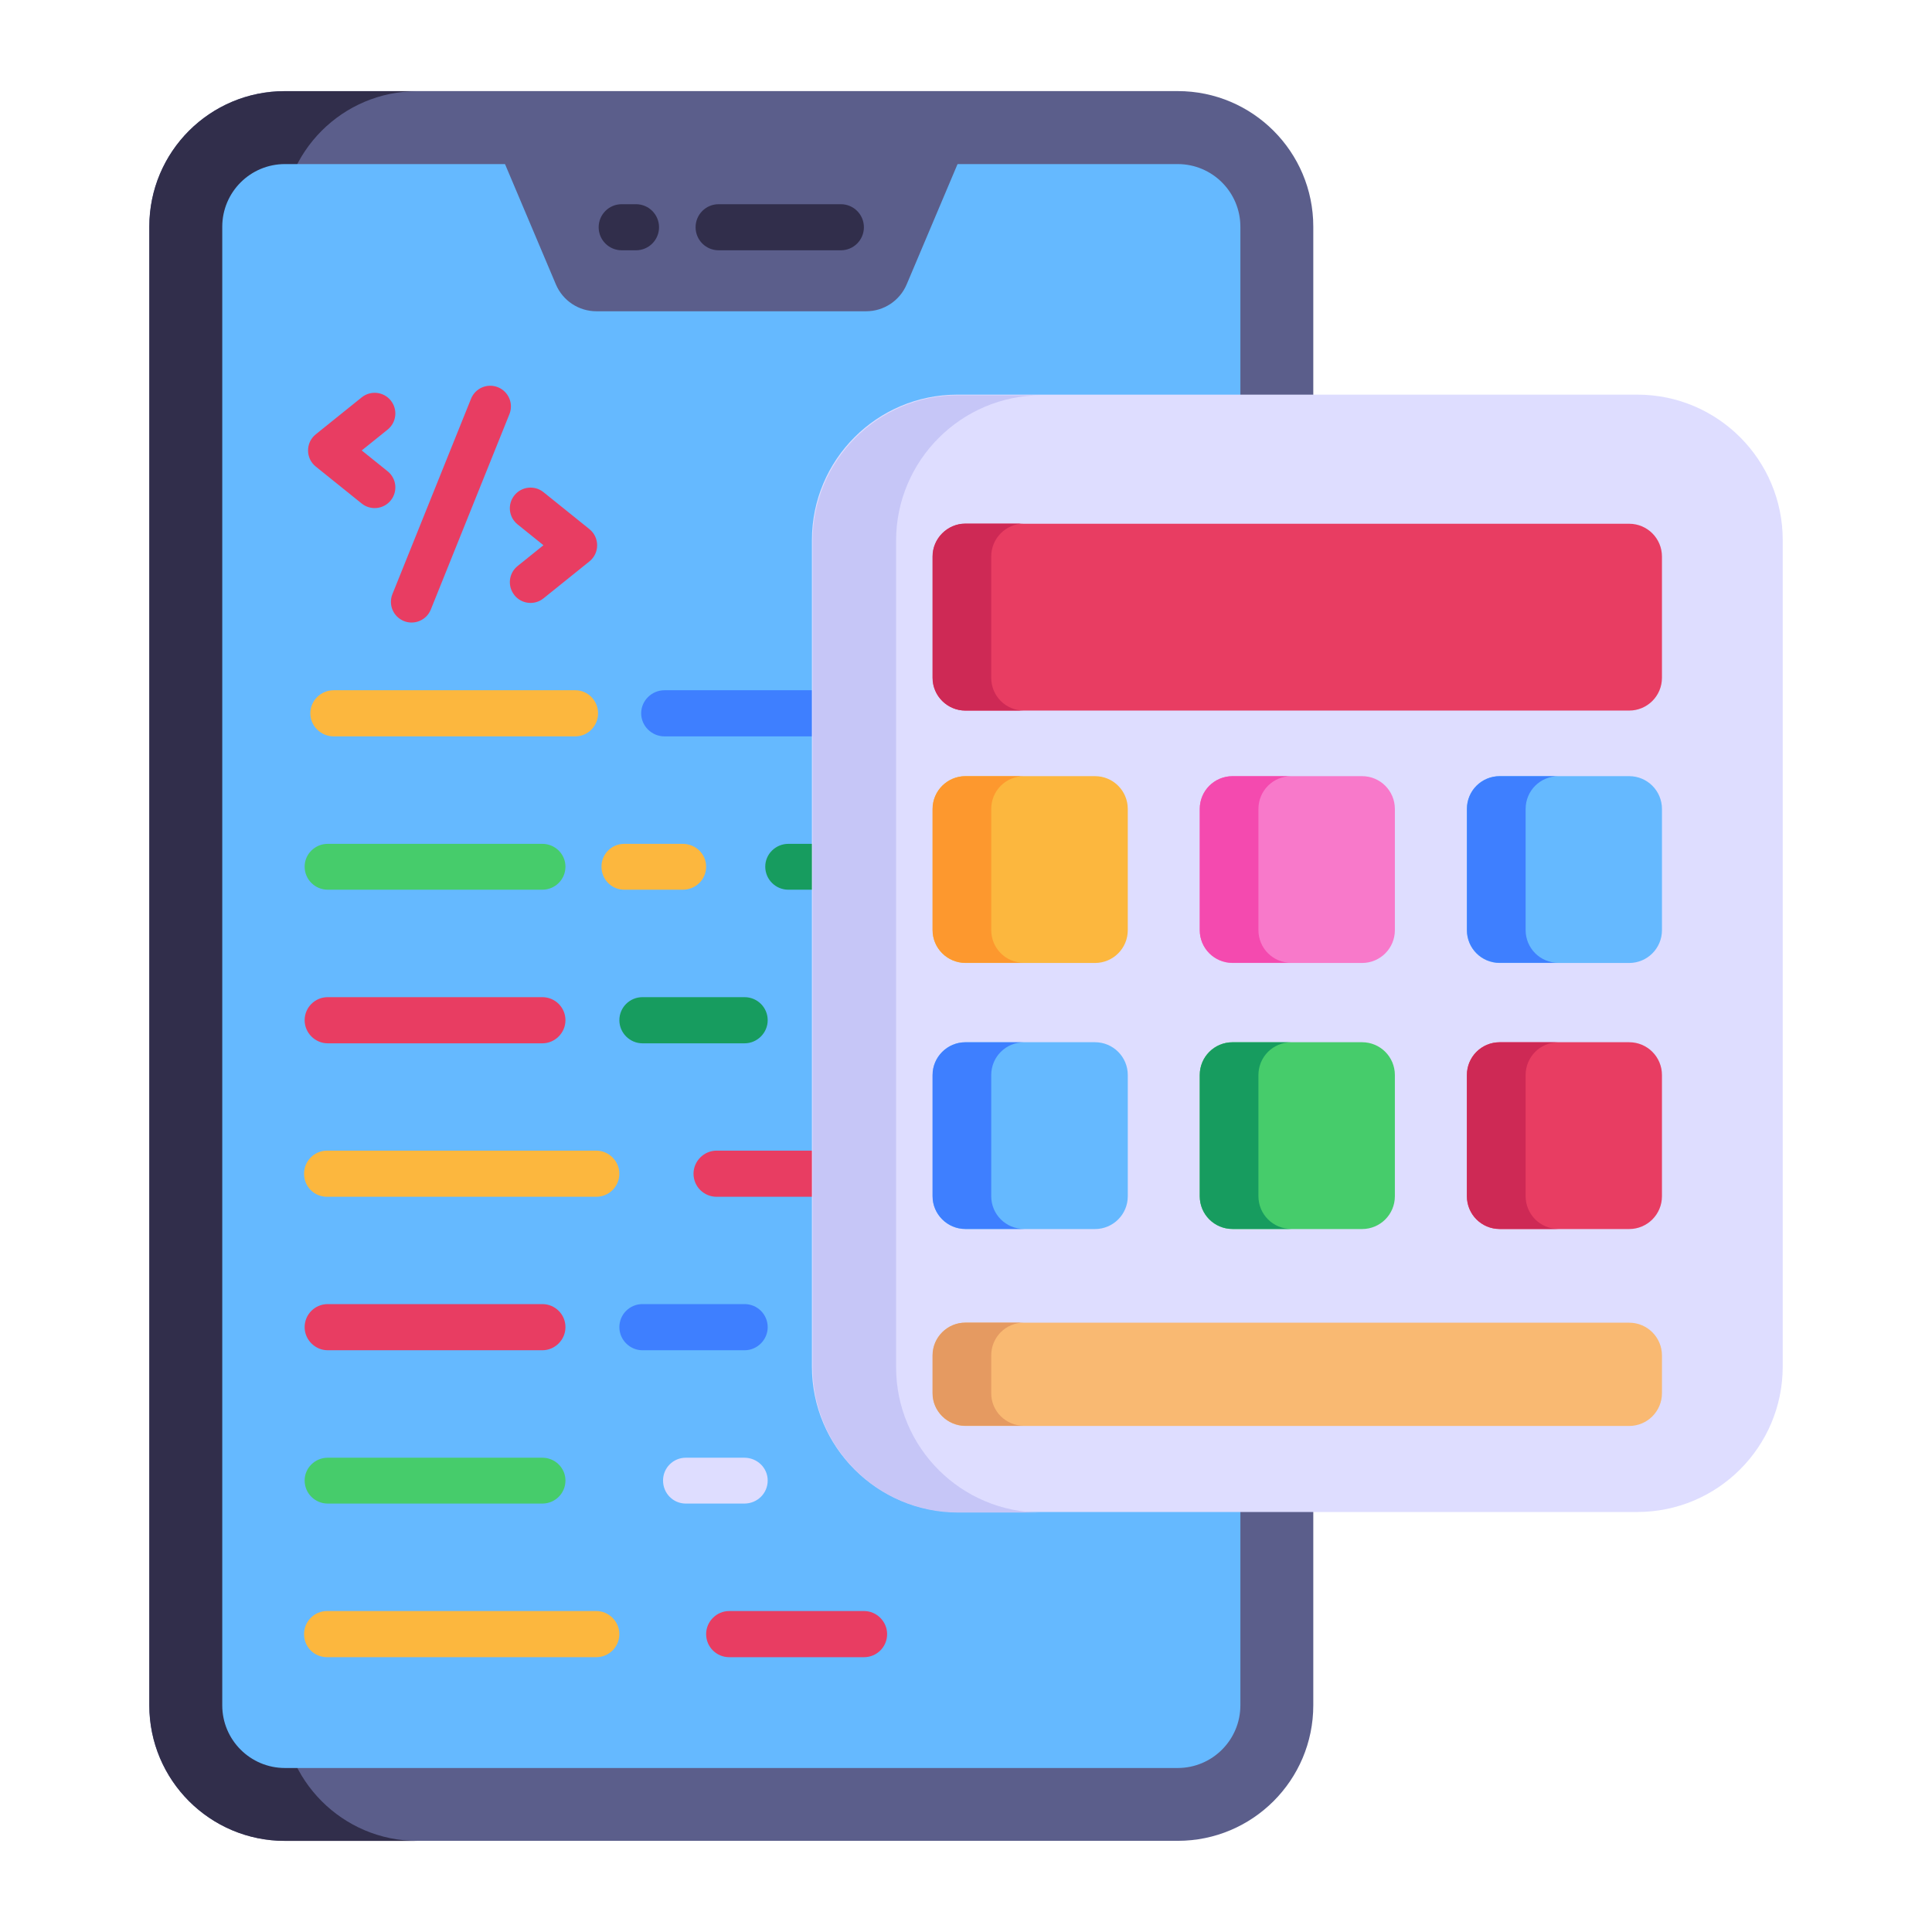 <svg id="Layer_1" enable-background="new 0 0 53 53" height="512" viewBox="0 0 53 53" width="512" xmlns="http://www.w3.org/2000/svg"><g id="_x33_4"><g><g><g><g><g><g><path d="m32.309 50.499h-24.496c-2.053 0-3.718-1.665-3.718-3.718v-40.564c0-2.053 1.665-3.718 3.718-3.718h24.496c2.053 0 3.718 1.665 3.718 3.718v40.564c0 2.053-1.665 3.718-3.718 3.718z" fill="#5b5e8b"/></g></g><g><g><path d="m11.447 50.501h-3.63c-2.06 0-3.72-1.67-3.72-3.72v-40.56c0-2.06 1.66-3.72 3.72-3.72h3.63c-2.05 0-3.71 1.66-3.71 3.72v40.56c0 2.05 1.66 3.72 3.71 3.72z" fill="#312e4b"/></g></g><g><g><path d="m34.027 6.221v40.56c0 .95-.77 1.72-1.72 1.72h-24.49c-.95 0-1.72-.77-1.72-1.72v-40.56c0-.95.77-1.72 1.72-1.72h24.49c.95 0 1.72.77 1.72 1.72z" fill="#65b9ff"/></g></g></g><g><g><g><path d="m23.76 8.539h-7.398c-.486 0-.924-.291-1.113-.738l-1.458-3.448h12.54l-1.458 3.448c-.189.447-.627.738-1.113.738z" fill="#5b5e8b"/></g></g><g><g><g><g><path d="m23.067 6.866h-3.353c-.349 0-.632-.282-.632-.632 0-.349.282-.632.632-.632h3.353c.349 0 .632.282.632.632 0.0.349-.282.632-.632.632z" fill="#312e4b"/></g></g></g><g><g><g><path d="m17.447 6.866h-.392c-.349 0-.632-.282-.632-.632 0-.349.282-.632.632-.632h.392c.349 0 .632.282.632.632 0 .349-.282.632-.632.632z" fill="#312e4b"/></g></g></g></g></g></g></g></g><g><g><g><g><g><g><g><g><path d="m16.99 44.828c0 .355-.287.633-.633.633h-7.383c-.355 0-.633-.279-.633-.633 0-.346.279-.633.633-.633h7.383c.346 0.0.633.287.633.633z" fill="#fcb73e"/></g></g></g><g><g><g><path d="m24.336 44.828c0 .355-.287.633-.633.633h-3.699c-.346 0-.633-.279-.633-.633 0-.346.287-.633.633-.633h3.699c.346 0.0.633.287.633.633z" fill="#e83d62"/></g></g></g></g></g></g></g><g><g><g><g><path d="m21.06 40.614c0 .355-.287.633-.642.633h-1.604c-.346 0-.625-.279-.625-.633 0-.346.279-.625.625-.625h1.604c.355 0 .642.279.642.625z" fill="#deddff"/></g></g></g><g><g><g><path d="m15.512 40.614c0 .355-.287.633-.633.633h-5.889c-.346 0-.633-.279-.633-.633 0-.346.287-.625.633-.625h5.889c.346 0 .633.279.633.625z" fill="#46cc6b"/></g></g></g></g><g><g><g><g><path d="m21.06 36.408c0 .346-.287.633-.633.633h-2.803c-.346 0-.633-.287-.633-.633 0-.355.287-.633.633-.633h2.803c.346 0 .633.279.633.633z" fill="#3e7fff"/></g></g></g><g><g><g><path d="m15.512 36.408c0 .346-.287.633-.633.633h-5.889c-.346 0-.633-.287-.633-.633 0-.355.287-.633.633-.633h5.889c.346 0 .633.279.633.633z" fill="#e83d62"/></g></g></g></g><g><g><g><g><g><g><g><path d="m16.99 32.198c0 .355-.287.633-.633.633h-7.383c-.355 0-.633-.279-.633-.633 0-.346.279-.633.633-.633h7.383c.346 0.0.633.287.633.633z" fill="#fcb73e"/></g></g></g><g><g><g><path d="m23.99 32.198c0 .355-.287.633-.633.633h-3.699c-.346 0-.633-.279-.633-.633 0-.346.287-.633.633-.633h3.699c.346 0.0.633.287.633.633z" fill="#e83d62"/></g></g></g></g></g></g></g><g><g><g><g><path d="m21.06 27.988c0 .346-.287.633-.633.633h-2.803c-.346 0-.633-.287-.633-.633 0-.355.287-.633.633-.633h2.803c.346 0 .633.279.633.633z" fill="#179c5f"/></g></g></g><g><g><g><path d="m15.512 27.988c0 .346-.287.633-.633.633h-5.889c-.346 0-.633-.287-.633-.633 0-.355.287-.633.633-.633h5.889c.346 0 .633.279.633.633z" fill="#e83d62"/></g></g></g></g><g><g><g><g><path d="m19.371 23.774c0 .355-.287.633-.642.633h-1.604c-.346 0-.625-.279-.625-.633 0-.346.279-.625.625-.625h1.604c.355 0 .642.279.642.625z" fill="#fcb73e"/></g></g></g><g><g><g><path d="m23.863 23.774c0 .355-.287.633-.633.633h-1.604c-.346 0-.633-.279-.633-.633 0-.346.287-.625.633-.625h1.604c.346 0 .633.279.633.625z" fill="#179c5f"/></g></g></g><g><g><g><path d="m15.512 23.774c0 .355-.287.633-.633.633h-5.889c-.346 0-.633-.279-.633-.633 0-.346.287-.625.633-.625h5.889c.346 0 .633.279.633.625z" fill="#46cc6b"/></g></g></g></g><g><g><g><g><g><g><g><path d="m16.407 19.568c0 .346-.279.633-.625.633h-6.627c-.355 0-.642-.287-.642-.633 0-.346.287-.633.642-.633h6.627c.346 0.0.625.287.625.633z" fill="#fcb73e"/></g></g></g><g><g><g><path d="m23.517 19.568c0 .346-.279.633-.625.633h-4.661c-.355 0-.642-.287-.642-.633 0-.346.287-.633.642-.633h4.661c.346 0.0.625.287.625.633z" fill="#3e7fff"/></g></g></g></g></g></g></g></g><g><g><g><g><path d="m11.08 17.037c-.291-.117-.432-.448-.315-.738l2.157-5.361c.117-.29.446-.432.738-.315.291.117.432.448.315.738l-2.157 5.361c-.118.293-.451.431-.738.315z" fill="#e83d62"/></g></g></g><g><g><g><path d="m14.112 16.326c-.196-.244-.158-.601.086-.797l.71-.572-.71-.572c-.244-.196-.283-.553-.086-.797.197-.244.554-.283.798-.086l1.26 1.014c.282.227.282.657 0 .884l-1.26 1.014c-.245.198-.602.157-.798-.086z" fill="#e83d62"/></g></g></g><g><g><g><path d="m9.922 13.813-1.26-1.014c-.282-.227-.282-.657 0-.884l1.26-1.014c.244-.196.601-.158.798.086.196.244.158.601-.086.798l-.711.572.711.572c.244.196.283.554.086.798-.196.244-.553.283-.798.086z" fill="#e83d62"/></g></g></g></g><g><g><g><path d="m44.915 41.478h-18.652c-2.203 0-3.99-1.786-3.99-3.99v-22.672c0-2.203 1.786-3.99 3.99-3.99h18.652c2.203 0 3.99 1.786 3.99 3.99v22.672c0 2.203-1.786 3.99-3.99 3.99z" fill="#deddff"/></g></g><g><g><path d="m28.572 41.493h-2.29c-2.2 0-3.99-1.78-3.99-3.99v-22.67c0-2.2 1.79-3.99 3.99-3.99h2.29c-2.2 0-3.99 1.79-3.99 3.99v22.67c0 2.21 1.79 3.99 3.99 3.99z" fill="#c6c6f7"/></g></g><g><g><g><g><path d="m44.693 19.493h-18.208c-.497 0-.899-.403-.899-.899v-3.327c0-.497.403-.899.899-.899h18.208c.497 0 .899.403.899.899v3.327c0.0.497-.403.899-.899.899z" fill="#e83d62"/></g></g></g><g><g><g><path d="m30.039 26.417h-3.554c-.497 0-.899-.403-.899-.899v-3.327c0-.497.403-.899.899-.899h3.554c.497 0 .899.403.899.899v3.327c0 .497-.403.899-.899.899z" fill="#fcb73e"/></g></g><g><g><path d="m37.366 26.417h-3.554c-.497 0-.899-.403-.899-.899v-3.327c0-.497.403-.899.899-.899h3.554c.497 0 .899.403.899.899v3.327c0.0.497-.403.899-.899.899z" fill="#f879ca"/></g></g><g><g><path d="m44.693 26.417h-3.554c-.497 0-.899-.403-.899-.899v-3.327c0-.497.403-.899.899-.899h3.554c.497 0 .899.403.899.899v3.327c0.0.497-.403.899-.899.899z" fill="#65b9ff"/></g></g></g><g><g><g><path d="m30.039 33.716h-3.554c-.497 0-.899-.403-.899-.899v-3.327c0-.497.403-.899.899-.899h3.554c.497 0 .899.403.899.899v3.327c0 .497-.403.899-.899.899z" fill="#65b9ff"/></g></g><g><g><path d="m37.366 33.716h-3.554c-.497 0-.899-.403-.899-.899v-3.327c0-.497.403-.899.899-.899h3.554c.497 0 .899.403.899.899v3.327c0.0.497-.403.899-.899.899z" fill="#46cc6b"/></g></g><g><g><path d="m44.693 33.716h-3.554c-.497 0-.899-.403-.899-.899v-3.327c0-.497.403-.899.899-.899h3.554c.497 0 .899.403.899.899v3.327c0.0.497-.403.899-.899.899z" fill="#e83d62"/></g></g></g><g><g><g><path d="m44.693 39.118h-18.208c-.497 0-.899-.403-.899-.899v-1.035c0-.497.403-.899.899-.899h18.208c.497 0 .899.403.899.899v1.035c0.0.497-.403.899-.899.899z" fill="#f9b972"/></g></g></g></g><g><g><g><g><path d="m28.092 19.493h-1.61c-.49 0-.9-.4-.9-.9v-3.33c0-.49.41-.9.9-.9h1.61c-.5 0-.9.41-.9.9v3.33c0 .5.4.9.9.9z" fill="#ce2955"/></g></g></g><g><g><g><path d="m28.092 26.413h-1.61c-.49 0-.9-.4-.9-.9v-3.32c0-.5.41-.9.9-.9h1.61c-.5 0-.9.4-.9.9v3.32c0 .5.4.9.9.9z" fill="#fd982e"/></g></g><g><g><path d="m35.422 26.413h-1.61c-.5 0-.9-.4-.9-.9v-3.32c0-.5.4-.9.9-.9h1.61c-.5 0-.9.4-.9.9v3.32c0 .5.4.9.9.9z" fill="#f44aaf"/></g></g><g><g><path d="m42.752 26.413h-1.61c-.5 0-.9-.4-.9-.9v-3.32c0-.5.4-.9.9-.9h1.61c-.5 0-.9.4-.9.9v3.32c0 .5.4.9.9.9z" fill="#3e7fff"/></g></g></g><g><g><g><path d="m28.092 33.713h-1.61c-.49 0-.9-.4-.9-.9v-3.32c0-.5.41-.9.9-.9h1.61c-.5 0-.9.4-.9.9v3.32c0 .5.4.9.9.9z" fill="#3e7fff"/></g></g><g><g><path d="m35.422 33.713h-1.61c-.5 0-.9-.4-.9-.9v-3.32c0-.5.4-.9.9-.9h1.61c-.5 0-.9.4-.9.9v3.32c0 .5.4.9.9.9z" fill="#179c5f"/></g></g><g><g><path d="m42.752 33.713h-1.61c-.5 0-.9-.4-.9-.9v-3.32c0-.5.4-.9.9-.9h1.61c-.5 0-.9.4-.9.9v3.32c0 .5.4.9.9.9z" fill="#ce2955"/></g></g></g><g><g><g><path d="m28.092 39.113h-1.61c-.49 0-.9-.4-.9-.89v-1.04c0-.5.41-.9.9-.9h1.61c-.5 0-.9.4-.9.9v1.04c0 .49.4.89.9.89z" fill="#e59a61"/></g></g></g></g></g></g></svg>